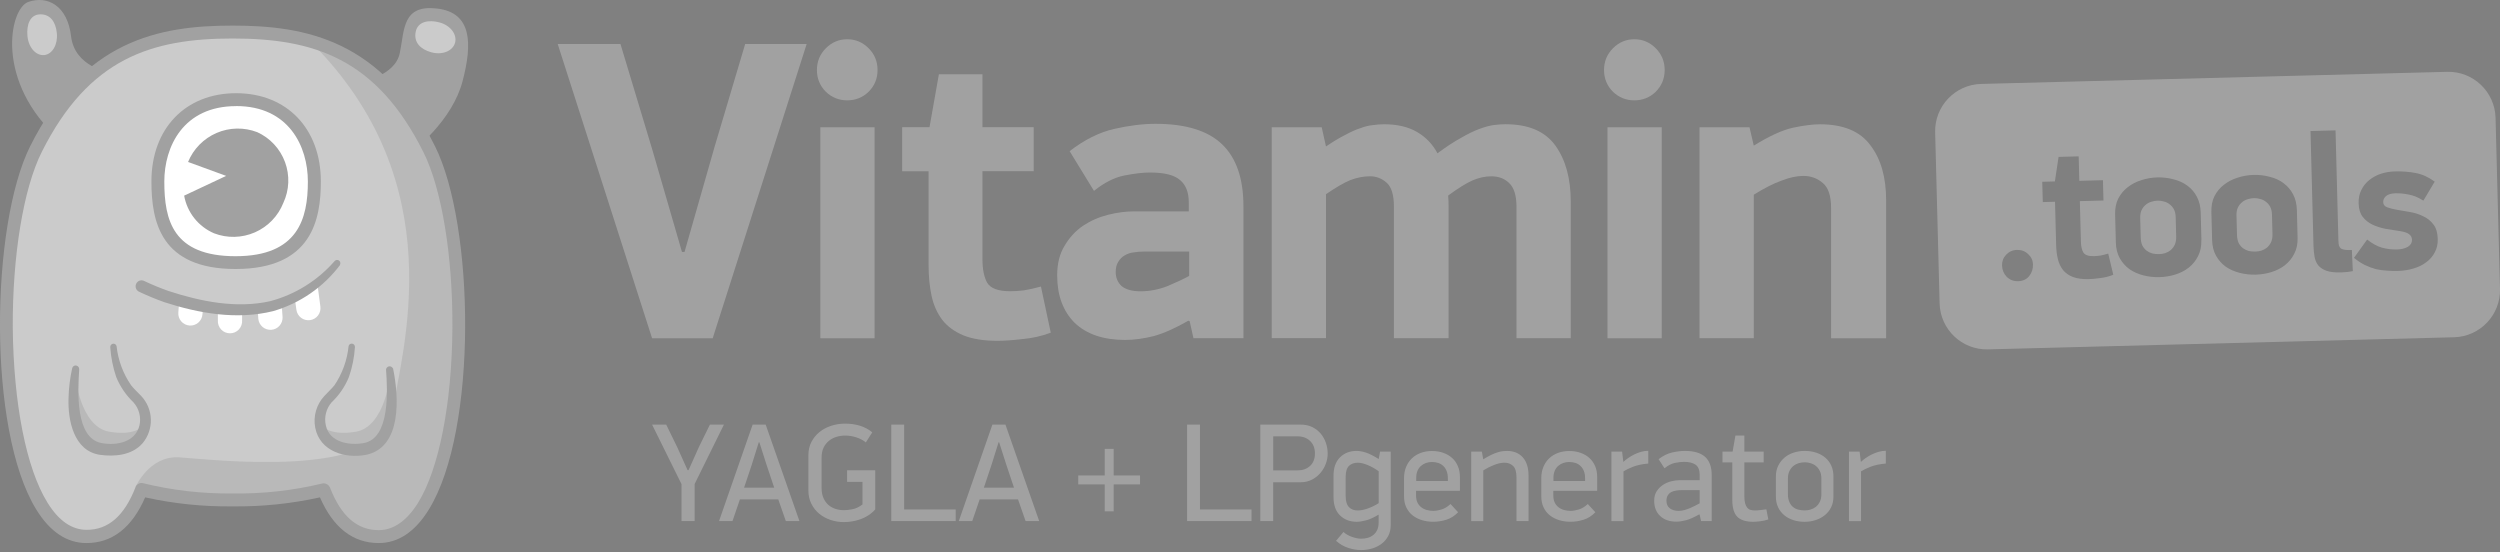 <?xml version="1.0" encoding="UTF-8"?> <svg xmlns="http://www.w3.org/2000/svg" width="842" height="186" viewBox="0 0 842 186" fill="none"><rect x="0" y="0" width="842" height="186" fill="#808080" stroke="none"/><g clip-path="url(#clip0_1658_3609)"><path d="M230.55 84.86L240.62 49.62L250.98 14.81H271.69L240.04 113.92H219.62L187.83 14.81H208.97L219.76 50.62L229.69 84.86H230.55Z" fill="#A1A1A1"></path><path d="M275.14 23.58C275.14 20.7 276.15 18.26 278.16 16.24C280.17 14.23 282.57 13.22 285.35 13.22C288.13 13.22 290.53 14.23 292.54 16.24C294.55 18.25 295.56 20.7 295.56 23.58C295.56 26.46 294.55 28.9 292.54 30.92C290.53 32.84 288.13 33.8 285.35 33.8C282.57 33.8 280.17 32.84 278.16 30.92C276.15 28.91 275.14 26.46 275.14 23.58ZM276.29 113.92V42.86H294.56V113.92H276.29Z" fill="#A1A1A1"></path><path d="M303.85 57.67V42.85H313.06L316.22 25.01H330.89V42.85H348.15V57.67H330.89V87.3C330.89 90.66 331.42 93.29 332.47 95.21C333.62 97.13 336.21 98.09 340.24 98.09C341.58 98.09 343.12 97.99 344.84 97.8C346.57 97.51 348.48 97.08 350.59 96.51L353.9 112.05C350.83 113.2 347.62 113.92 344.26 114.21C341 114.59 338.22 114.79 335.92 114.79C331.32 114.79 327.48 114.17 324.41 112.92C321.44 111.67 319.09 109.95 317.36 107.74C315.63 105.44 314.43 102.75 313.76 99.68C313.09 96.52 312.75 93.11 312.75 89.47V57.68H303.83L303.85 57.67Z" fill="#A1A1A1"></path><path d="M400.51 84.72H385.26C384.11 84.72 382.96 84.82 381.81 85.01C380.76 85.11 379.75 85.44 378.79 86.02C377.93 86.5 377.21 87.22 376.63 88.18C376.05 89.04 375.77 90.19 375.77 91.63C375.77 93.55 376.44 95.13 377.78 96.38C379.22 97.53 381.33 98.11 384.11 98.11C387.18 98.11 390.2 97.53 393.17 96.38C396.14 95.13 398.59 93.98 400.51 92.93V84.73V84.72ZM400.22 108.02C395.9 110.51 392.02 112.24 388.57 113.2C385.12 114.06 381.9 114.49 378.93 114.49C371.64 114.49 365.98 112.57 361.96 108.74C358.03 104.81 356.06 99.49 356.06 92.77C356.06 88.84 356.87 85.53 358.51 82.84C360.14 80.06 362.2 77.8 364.7 76.08C367.29 74.35 370.12 73.11 373.19 72.34C376.26 71.57 379.18 71.19 381.97 71.19H400.38V68.17C400.38 64.81 399.42 62.32 397.5 60.69C395.58 58.96 392.18 58.1 387.29 58.1C384.99 58.1 382.11 58.44 378.66 59.11C375.3 59.78 371.9 61.51 368.45 64.29L360.25 50.91C365.24 47.07 370.22 44.58 375.21 43.43C380.29 42.28 384.94 41.7 389.16 41.7C399.33 41.7 406.81 44 411.6 48.6C416.4 53.2 418.79 60.16 418.79 69.46V113.91H401.96L400.67 108.16L400.24 108.02H400.22Z" fill="#A1A1A1"></path><path d="M466.16 41.85C470.57 41.85 474.26 42.71 477.24 44.44C480.21 46.17 482.51 48.56 484.14 51.63C487.11 49.42 489.75 47.7 492.05 46.45C494.35 45.11 496.41 44.1 498.24 43.43C500.06 42.76 501.64 42.33 502.99 42.13C504.43 41.94 505.77 41.84 507.02 41.84C514.79 41.84 520.4 44.24 523.85 49.03C527.3 53.83 529.03 60.11 529.03 67.87V113.9H510.76V69.74C510.76 65.9 509.94 63.22 508.31 61.68C506.77 60.15 504.76 59.38 502.27 59.38C500.16 59.38 498 59.86 495.8 60.82C493.69 61.78 491 63.46 487.74 65.86C487.84 67.01 487.88 68.16 487.88 69.31V113.9H469.47V69.59C469.47 65.66 468.65 62.97 467.02 61.53C465.39 60.09 463.52 59.37 461.41 59.37C459.3 59.37 457 59.8 454.79 60.66C452.68 61.52 449.95 63.11 446.59 65.41V113.89H428.32V42.86H445.15L446.59 49.33C448.99 47.7 451.14 46.41 453.06 45.45C454.98 44.4 456.7 43.63 458.24 43.15C459.77 42.57 461.16 42.24 462.41 42.14C463.66 41.95 464.9 41.85 466.15 41.85" fill="#A1A1A1"></path><path d="M540.24 23.58C540.24 20.7 541.25 18.26 543.26 16.24C545.27 14.23 547.67 13.22 550.45 13.22C553.23 13.22 555.63 14.23 557.64 16.24C559.65 18.25 560.66 20.7 560.66 23.58C560.66 26.46 559.65 28.9 557.64 30.92C555.63 32.84 553.23 33.8 550.45 33.8C547.67 33.8 545.27 32.84 543.26 30.92C541.25 28.91 540.24 26.46 540.24 23.58ZM541.4 113.92V42.86H559.67V113.92H541.4Z" fill="#A1A1A1"></path><path d="M616.71 113.92V70.04C616.71 66.01 615.8 63.23 613.98 61.7C612.16 60.07 609.95 59.25 607.36 59.25C605.15 59.25 602.71 59.78 600.02 60.83C597.33 61.79 594.22 63.37 590.67 65.58V113.91H572.4V42.86H589.23L590.67 49.05C595.94 45.79 600.36 43.78 603.9 43.01C607.54 42.24 610.57 41.86 612.96 41.86C620.82 41.86 626.48 44.21 629.93 48.91C633.48 53.51 635.25 59.7 635.25 67.47V113.93H616.69L616.71 113.92Z" fill="#A1A1A1"></path><path fill-rule="evenodd" clip-rule="evenodd" d="M684.7 89.13C684.74 90.59 684.31 91.88 683.41 93.02C682.51 94.11 681.26 94.67 679.67 94.71C678.17 94.75 676.89 94.25 675.85 93.22C674.85 92.18 674.33 90.91 674.29 89.41C674.25 87.99 674.71 86.79 675.66 85.79C676.65 84.75 677.88 84.2 679.34 84.17C680.84 84.13 682.1 84.61 683.1 85.6C684.14 86.55 684.68 87.73 684.72 89.14M700.1 52.67L700.31 60.9L708.27 60.69L708.45 67.53L700.49 67.74L700.85 81.41C700.89 82.96 701.16 84.17 701.67 85.04C702.22 85.91 703.43 86.32 705.29 86.27C705.91 86.25 706.62 86.19 707.41 86.08C708.2 85.93 709.08 85.7 710.05 85.41L711.76 92.54C710.36 93.11 708.89 93.48 707.34 93.65C705.84 93.86 704.56 93.99 703.5 94.01C701.38 94.07 699.6 93.82 698.17 93.29C696.78 92.75 695.68 91.98 694.86 90.99C694.04 89.95 693.45 88.72 693.1 87.32C692.75 85.87 692.56 84.3 692.51 82.62L692.13 67.95L688.01 68.06L687.83 61.22L692.08 61.11L693.33 52.84L700.1 52.66V52.67ZM741.41 80.95C741.46 82.99 741.09 84.77 740.29 86.29C739.53 87.82 738.48 89.1 737.14 90.16C735.84 91.17 734.33 91.94 732.62 92.47C730.91 93 729.14 93.29 727.33 93.34C725.47 93.39 723.67 93.19 721.93 92.75C720.19 92.31 718.62 91.62 717.23 90.68C715.88 89.7 714.78 88.46 713.95 86.98C713.11 85.5 712.67 83.74 712.62 81.7L712.37 72.21C712.32 70.17 712.67 68.39 713.43 66.87C714.23 65.34 715.28 64.08 716.59 63.07C717.94 62.02 719.46 61.22 721.18 60.69C722.94 60.11 724.72 59.8 726.54 59.75C728.49 59.7 730.33 59.92 732.07 60.4C733.85 60.84 735.4 61.55 736.71 62.54C738.06 63.52 739.14 64.78 739.93 66.31C740.72 67.8 741.14 69.56 741.2 71.59L741.44 80.95H741.41ZM769.1 61.7C770.45 62.68 771.53 63.94 772.32 65.47C773.11 66.96 773.53 68.72 773.59 70.75L773.83 80.11C773.88 82.15 773.51 83.93 772.71 85.45C771.95 86.98 770.9 88.26 769.56 89.32C768.26 90.33 766.75 91.1 765.04 91.63C763.33 92.16 761.56 92.45 759.75 92.5C757.89 92.55 756.09 92.35 754.35 91.91C752.61 91.47 751.04 90.78 749.65 89.84C748.3 88.86 747.2 87.62 746.37 86.14C745.53 84.66 745.09 82.9 745.04 80.86L744.79 71.37C744.74 69.33 745.09 67.55 745.85 66.03C746.65 64.5 747.7 63.24 749.01 62.23C750.36 61.18 751.88 60.38 753.6 59.85C755.36 59.27 757.14 58.96 758.96 58.91C760.91 58.86 762.75 59.08 764.49 59.56C766.27 60 767.82 60.71 769.13 61.7H769.1ZM797.27 80.69C798.94 82.02 800.6 82.93 802.26 83.42C803.91 83.86 805.58 84.06 807.26 84.02C808.76 83.98 810 83.68 810.96 83.13C811.92 82.53 812.39 81.74 812.36 80.77C812.34 79.97 812.01 79.34 811.38 78.87C810.79 78.4 809.74 78.05 808.23 77.82C806.72 77.59 805.14 77.35 803.5 77.08C801.9 76.77 800.42 76.3 799.08 75.67C797.74 75.04 796.63 74.16 795.76 73.03C794.89 71.9 794.43 70.39 794.38 68.48C794.34 66.75 794.65 65.24 795.32 63.94C795.99 62.59 796.89 61.49 798.02 60.61C799.15 59.7 800.44 59 801.88 58.52C803.37 58.04 804.92 57.78 806.51 57.74C809.12 57.67 811.49 57.85 813.63 58.28C815.77 58.67 817.89 59.63 820.01 61.17L816.19 67.58C814.48 66.47 812.82 65.79 811.22 65.52C809.66 65.21 808.2 65.07 806.83 65.1C805.37 65.14 804.29 65.45 803.6 66.05C802.95 66.64 802.64 67.31 802.66 68.07C802.68 68.91 803.14 69.5 804.03 69.83C804.92 70.16 806.04 70.44 807.37 70.67C808.75 70.9 810.22 71.15 811.77 71.42C813.33 71.69 814.78 72.16 816.12 72.83C817.51 73.46 818.66 74.38 819.58 75.6C820.5 76.77 820.98 78.4 821.03 80.48C821.08 82.21 820.74 83.72 820.02 85.02C819.35 86.32 818.38 87.43 817.12 88.35C815.91 89.27 814.46 89.97 812.79 90.45C811.16 90.94 809.42 91.2 807.56 91.25C806.37 91.28 805.15 91.25 803.9 91.15C802.7 91.09 801.48 90.93 800.23 90.65C799.03 90.33 797.8 89.87 796.54 89.28C795.33 88.69 794.09 87.88 792.82 86.85L797.24 80.69H797.27ZM779.18 82.69L778.18 44.13L786.61 43.91L787.57 80.88C787.59 81.63 787.65 82.23 787.75 82.67C787.89 83.11 788.13 83.46 788.44 83.71C788.8 83.92 789.27 84.06 789.85 84.14C790.43 84.21 791.18 84.24 792.11 84.21L792.43 91.31C791.68 91.46 790.98 91.57 790.31 91.63C789.65 91.69 789.01 91.73 788.39 91.75C786.4 91.8 784.8 91.62 783.59 91.21C782.43 90.8 781.5 90.2 780.82 89.42C780.18 88.6 779.75 87.63 779.55 86.53C779.34 85.38 779.22 84.1 779.18 82.69ZM753.25 72.6L753.42 79.1C753.45 80.16 753.63 81.06 753.96 81.81C754.33 82.51 754.81 83.09 755.4 83.57C755.99 84 756.64 84.31 757.35 84.52C758.06 84.68 758.82 84.75 759.61 84.73C760.32 84.71 761 84.61 761.66 84.41C762.36 84.17 763 83.82 763.56 83.36C764.12 82.86 764.57 82.25 764.91 81.53C765.24 80.77 765.4 79.86 765.37 78.79L765.2 72.29C765.17 71.23 764.97 70.35 764.6 69.65C764.23 68.95 763.75 68.39 763.16 67.96C762.57 67.49 761.92 67.17 761.21 67.01C760.54 66.81 759.85 66.71 759.14 66.73C758.43 66.75 757.71 66.88 756.96 67.12C756.26 67.32 755.62 67.66 755.06 68.17C754.5 68.63 754.05 69.21 753.71 69.93C753.37 70.65 753.22 71.54 753.25 72.6ZM732.77 73.14C732.74 72.08 732.54 71.2 732.17 70.5C731.8 69.8 731.32 69.24 730.73 68.81C730.14 68.34 729.49 68.02 728.78 67.86C728.11 67.66 727.42 67.56 726.71 67.58C726 67.6 725.27 67.73 724.53 67.97C723.83 68.17 723.19 68.51 722.63 69.02C722.07 69.48 721.62 70.06 721.28 70.78C720.94 71.5 720.79 72.39 720.82 73.45L720.99 79.95C721.02 81.01 721.2 81.91 721.53 82.66C721.9 83.36 722.38 83.94 722.97 84.42C723.56 84.85 724.21 85.16 724.92 85.37C725.63 85.53 726.39 85.6 727.18 85.58C727.89 85.56 728.57 85.46 729.23 85.26C729.93 85.02 730.57 84.67 731.13 84.21C731.69 83.71 732.14 83.1 732.48 82.38C732.82 81.62 732.97 80.71 732.94 79.65L732.77 73.15V73.14ZM840.5 39.67C840.27 30.89 832.97 23.96 824.19 24.19L667.24 28.27C658.46 28.5 651.53 35.8 651.76 44.58L653.26 102.19C653.49 110.97 660.79 117.9 669.57 117.67L826.52 113.59C835.3 113.36 842.23 106.06 842 97.28L840.5 39.67Z" fill="#A1A1A1"></path><path d="M635.14 156.12C633.03 156.31 631.3 156.68 629.93 157.23C628.56 157.78 627.52 158.29 626.79 158.76V175.51H622.73V152.11H626.32L626.74 155.55H626.79C627.2 155.14 627.72 154.72 628.35 154.28C628.98 153.84 629.65 153.44 630.38 153.08C631.1 152.72 631.87 152.42 632.69 152.18C633.51 151.94 634.33 151.83 635.14 151.83V156.12ZM613.44 161.18C613.44 160.18 613.27 159.32 612.92 158.63C612.57 157.92 612.13 157.36 611.58 156.92C611.03 156.48 610.42 156.17 609.76 155.98C609.1 155.79 608.46 155.7 607.83 155.7C607.17 155.7 606.51 155.79 605.85 155.98C605.19 156.17 604.58 156.48 604.03 156.92C603.48 157.36 603.03 157.93 602.69 158.63C602.34 159.33 602.17 160.19 602.17 161.18V166.43C602.17 167.43 602.32 168.29 602.62 168.99C602.92 169.7 603.32 170.26 603.82 170.7C604.32 171.14 604.92 171.45 605.61 171.63C606.3 171.82 607.04 171.91 607.83 171.91C608.46 171.91 609.1 171.82 609.76 171.63C610.42 171.44 611.03 171.13 611.58 170.7C612.13 170.26 612.58 169.69 612.92 168.99C613.27 168.29 613.44 167.43 613.44 166.43V161.18ZM617.5 167.25C617.5 168.6 617.24 169.81 616.72 170.86C616.2 171.91 615.49 172.8 614.59 173.52C613.69 174.24 612.66 174.79 611.49 175.17C610.33 175.55 609.08 175.74 607.76 175.74C606.44 175.74 605.14 175.55 603.98 175.17C602.81 174.79 601.79 174.24 600.93 173.52C600.07 172.8 599.37 171.91 598.87 170.86C598.37 169.81 598.12 168.6 598.12 167.25V160.46C598.12 159.11 598.38 157.91 598.9 156.85C599.42 155.8 600.12 154.9 600.98 154.16C601.84 153.42 602.87 152.85 604.05 152.46C605.23 152.07 606.49 151.87 607.81 151.87C609.22 151.87 610.53 152.07 611.71 152.46C612.9 152.85 613.92 153.42 614.78 154.16C615.64 154.9 616.32 155.8 616.79 156.85C617.26 157.9 617.5 159.11 617.5 160.46V167.25ZM595.56 174.95C594.65 175.26 593.7 175.47 592.71 175.58C591.72 175.69 590.99 175.74 590.52 175.74C588.03 175.74 586.23 175.17 585.11 174.04C584 172.91 583.44 171.02 583.44 168.38V155.74H580.14V152.11H583.54L584.49 146.69H587.5V152.11H594.01V155.74H587.5V167.19C587.5 168.14 587.59 168.92 587.76 169.53C587.93 170.14 588.17 170.64 588.47 171C588.77 171.36 589.14 171.61 589.58 171.73C590.02 171.86 590.52 171.92 591.09 171.92C591.62 171.92 592.21 171.88 592.86 171.8C593.5 171.72 594.19 171.63 594.91 171.54L595.57 174.94L595.56 174.95ZM572.45 165.08H566.27C565.77 165.08 565.22 165.12 564.64 165.2C564.06 165.28 563.52 165.44 563.01 165.67C562.51 165.91 562.09 166.27 561.76 166.76C561.43 167.25 561.26 167.88 561.26 168.67C561.26 169.8 561.65 170.65 562.42 171.22C563.19 171.79 564.17 172.07 565.37 172.07C565.97 172.07 566.59 171.98 567.23 171.81C567.87 171.64 568.5 171.42 569.12 171.17C569.73 170.92 570.32 170.64 570.89 170.34C571.46 170.04 571.98 169.77 572.45 169.51V165.08ZM572.31 173.24C570.45 174.28 568.94 174.95 567.76 175.24C566.58 175.54 565.52 175.69 564.58 175.69C562.32 175.69 560.51 175.06 559.16 173.8C557.81 172.54 557.13 170.83 557.13 168.66C557.13 167.37 557.42 166.29 558 165.41C558.58 164.53 559.31 163.81 560.17 163.26C561.03 162.71 561.96 162.32 562.95 162.08C563.94 161.84 564.83 161.73 565.61 161.73H572.45V159.94C572.45 158.31 571.99 157.17 571.08 156.52C570.17 155.88 568.86 155.55 567.16 155.55C566.34 155.55 565.34 155.67 564.16 155.9C562.98 156.14 561.79 156.74 560.6 157.72L558.62 154.65C560.13 153.49 561.65 152.73 563.2 152.39C564.74 152.04 566.17 151.87 567.49 151.87C570.54 151.87 572.8 152.54 574.28 153.87C575.76 155.21 576.5 157.26 576.5 160.03V175.5H572.92L572.44 173.33L572.3 173.24H572.31ZM555.14 156.12C553.03 156.31 551.3 156.68 549.93 157.23C548.56 157.78 547.52 158.29 546.79 158.76V175.51H542.73V152.11H546.32L546.74 155.55H546.79C547.2 155.14 547.72 154.72 548.35 154.28C548.98 153.84 549.65 153.44 550.38 153.08C551.1 152.72 551.87 152.42 552.69 152.18C553.51 151.94 554.33 151.83 555.14 151.83V156.12ZM533.86 161.12C533.86 160.15 533.72 159.31 533.44 158.62C533.16 157.93 532.77 157.35 532.28 156.9C531.79 156.44 531.23 156.11 530.58 155.91C529.94 155.71 529.25 155.6 528.53 155.6C527.81 155.6 527.13 155.71 526.5 155.93C525.87 156.15 525.3 156.48 524.8 156.92C524.3 157.36 523.9 157.92 523.62 158.59C523.34 159.27 523.2 160.06 523.2 160.97V162.01H533.86V161.11V161.12ZM523.16 165.32V166.88C523.16 167.82 523.32 168.62 523.63 169.26C523.94 169.9 524.38 170.44 524.93 170.86C525.48 171.28 526.11 171.59 526.82 171.78C527.53 171.97 528.26 172.06 529.01 172.06C529.76 172.06 530.71 171.9 531.75 171.59C532.79 171.27 533.79 170.66 534.77 169.75L537.32 172.53C536.12 173.76 534.8 174.6 533.33 175.05C531.87 175.51 530.4 175.73 528.92 175.73C527.6 175.73 526.34 175.55 525.15 175.19C523.95 174.83 522.91 174.29 522.01 173.59C521.11 172.88 520.41 171.99 519.89 170.92C519.37 169.85 519.11 168.61 519.11 167.19V161.01C519.11 159.63 519.35 158.37 519.82 157.24C520.29 156.11 520.94 155.15 521.77 154.36C522.6 153.57 523.59 152.97 524.73 152.54C525.88 152.12 527.14 151.9 528.52 151.9C529.9 151.9 531.17 152.1 532.33 152.51C533.49 152.92 534.48 153.5 535.32 154.26C536.15 155.01 536.79 155.94 537.25 157.02C537.71 158.11 537.93 159.32 537.93 160.68V165.3H523.17L523.16 165.32ZM507.5 151.87C509.8 151.87 511.59 152.59 512.88 154.04C514.17 155.49 514.81 157.55 514.81 160.22V175.5H510.75V160.74C510.75 158.92 510.36 157.63 509.57 156.9C508.78 156.16 507.79 155.81 506.6 155.84C505.66 155.84 504.55 156.08 503.27 156.57C502 157.06 500.76 157.68 499.57 158.43V175.51H495.51V152.11H499.09L499.56 154.7C500.57 154.07 501.47 153.57 502.27 153.19C503.07 152.81 503.79 152.53 504.42 152.34C505.05 152.15 505.62 152.03 506.12 151.96C506.62 151.9 507.08 151.87 507.49 151.87H507.5ZM487.64 161.12C487.64 160.15 487.5 159.31 487.22 158.62C486.94 157.93 486.55 157.35 486.06 156.9C485.57 156.44 485.01 156.11 484.36 155.91C483.72 155.71 483.03 155.6 482.31 155.6C481.59 155.6 480.91 155.71 480.28 155.93C479.65 156.15 479.08 156.48 478.58 156.92C478.08 157.36 477.68 157.92 477.4 158.59C477.12 159.27 476.98 160.06 476.98 160.97V162.01H487.64V161.11V161.12ZM476.93 165.32V166.88C476.93 167.82 477.09 168.62 477.4 169.26C477.71 169.9 478.15 170.44 478.7 170.86C479.25 171.28 479.88 171.59 480.59 171.78C481.3 171.97 482.03 172.06 482.78 172.06C483.53 172.06 484.48 171.9 485.52 171.59C486.56 171.27 487.56 170.66 488.54 169.75L491.09 172.53C489.89 173.76 488.57 174.6 487.1 175.05C485.64 175.51 484.17 175.73 482.69 175.73C481.37 175.73 480.11 175.55 478.92 175.19C477.72 174.83 476.68 174.29 475.78 173.59C474.88 172.88 474.18 171.99 473.66 170.92C473.14 169.85 472.88 168.61 472.88 167.19V161.01C472.88 159.63 473.12 158.37 473.59 157.24C474.06 156.11 474.71 155.15 475.54 154.36C476.37 153.57 477.36 152.97 478.5 152.54C479.65 152.12 480.91 151.9 482.29 151.9C483.67 151.9 484.94 152.1 486.1 152.51C487.25 152.92 488.25 153.5 489.09 154.26C489.92 155.01 490.56 155.94 491.02 157.02C491.48 158.11 491.7 159.32 491.7 160.68V165.3H476.94L476.93 165.32ZM464.34 158.72C463.18 157.87 461.95 157.17 460.66 156.64C459.37 156.11 458.27 155.84 457.36 155.84C456.07 155.84 455.06 156.2 454.32 156.92C453.58 157.65 453.21 158.94 453.21 160.8V166.95C453.21 168.75 453.59 170.03 454.34 170.81C455.09 171.58 456.1 171.95 457.36 171.92C458.34 171.92 459.46 171.69 460.73 171.24C462 170.78 463.21 170.19 464.34 169.46V158.72ZM456.98 151.87C457.83 151.87 458.83 152.05 459.98 152.41C461.13 152.77 462.58 153.5 464.34 154.6L464.81 152.1H468.39V176.91C468.39 178.26 468.11 179.46 467.56 180.5C467.01 181.54 466.27 182.41 465.34 183.12C464.41 183.83 463.35 184.36 462.16 184.72C460.96 185.08 459.72 185.26 458.43 185.26C457.05 185.26 455.61 185.02 454.11 184.54C452.62 184.06 451.24 183.27 449.98 182.15L452.48 179.17C452.86 179.52 453.29 179.83 453.78 180.11C454.27 180.39 454.79 180.63 455.34 180.82C455.89 181.01 456.42 181.16 456.94 181.27C457.46 181.38 457.94 181.44 458.38 181.44C459.13 181.44 459.87 181.35 460.57 181.16C461.28 180.98 461.91 180.66 462.48 180.22C463.05 179.79 463.49 179.22 463.82 178.54C464.15 177.86 464.32 177.01 464.32 176.02V173.32C462.75 174.28 461.34 174.92 460.1 175.25C458.86 175.57 457.81 175.74 456.96 175.74C454.66 175.74 452.79 175.02 451.32 173.59C449.86 172.16 449.13 170.11 449.13 167.43V160.21C449.13 157.54 449.86 155.48 451.32 154.03C452.78 152.58 454.66 151.86 456.96 151.86L456.98 151.87ZM442.87 152.72C442.87 150.96 442.33 149.56 441.24 148.52C440.15 147.48 438.76 146.96 437.07 146.96H428.82V158.42H437.07C438.77 158.42 440.16 157.92 441.24 156.91C442.33 155.9 442.87 154.5 442.87 152.71V152.72ZM447.17 152.72C447.17 153.88 446.96 155.04 446.53 156.19C446.11 157.34 445.5 158.38 444.71 159.3C443.92 160.23 442.96 160.98 441.83 161.56C440.7 162.14 439.41 162.43 437.96 162.43H428.81V175.5H424.47V143H437.96C439.53 143 440.89 143.29 442.04 143.87C443.19 144.45 444.14 145.21 444.89 146.13C445.64 147.06 446.21 148.1 446.59 149.24C446.97 150.39 447.16 151.54 447.16 152.71L447.17 152.72ZM399.81 175.5V143H404.15V171.59H421.51V175.5H399.81ZM375.09 163.15V172.21H372.07V163.15H363.15V160.13H372.07V151.17H375.09V160.13H383.96V163.15H375.09ZM336.32 148.95L333.96 156.5L331.37 164.24H341.51L338.92 156.5L336.51 148.95H336.32ZM345.42 175.5L342.87 168.19H329.95L327.45 175.5H322.92L334.24 143H338.63L350 175.5H345.42ZM300.18 175.5V143H304.52V171.59H321.88V175.5H300.18ZM294.76 171.59C294.1 172.34 293.34 173 292.5 173.55C291.65 174.1 290.76 174.54 289.84 174.87C288.91 175.2 287.97 175.44 287.01 175.6C286.05 175.76 285.13 175.84 284.25 175.84C282.68 175.84 281.17 175.6 279.72 175.11C278.27 174.62 277 173.92 275.9 173.01C274.8 172.1 273.92 170.98 273.26 169.66C272.6 168.34 272.27 166.85 272.27 165.18V153.29C272.27 151.65 272.6 150.18 273.27 148.88C273.94 147.57 274.84 146.46 275.98 145.53C277.12 144.6 278.44 143.9 279.93 143.41C281.42 142.92 283 142.68 284.67 142.68C286.46 142.68 288.12 142.92 289.65 143.39C291.18 143.86 292.55 144.6 293.78 145.61L291.61 149.01C290.76 148.29 289.7 147.72 288.43 147.31C287.16 146.9 285.91 146.7 284.68 146.7C283.67 146.7 282.7 146.84 281.76 147.12C280.82 147.4 279.97 147.84 279.21 148.44C278.46 149.04 277.85 149.81 277.39 150.75C276.93 151.69 276.71 152.84 276.71 154.19V164.33C276.71 165.65 276.92 166.79 277.35 167.75C277.77 168.71 278.33 169.49 279.04 170.09C279.75 170.69 280.55 171.13 281.46 171.41C282.37 171.69 283.31 171.83 284.28 171.83C285 171.83 285.92 171.73 287.06 171.52C288.18 171.32 289.33 170.77 290.49 169.89V162.3H285.3V158.39H294.78V171.6L294.76 171.59ZM255.56 148.95L253.2 156.5L250.61 164.24H260.75L258.16 156.5L255.75 148.95H255.56ZM264.67 175.5L262.12 168.19H249.2L246.7 175.5H242.17L253.49 143H257.88L269.25 175.5H264.67ZM231.91 158.33L235.42 150.5L239.1 143H243.82L233.96 163V175.5H229.53V163.05L219.62 143H224.38L228.15 150.74L231.57 158.33H231.9H231.91Z" fill="#A1A1A1"></path><path d="M121.64 27.44C121.64 27.44 133.07 25.73 134.67 17.79C136.27 9.86 135.52 1.49 147.24 2.88C158.97 4.27 159.15 14.65 155.77 27.43C152.39 40.21 140.16 50.77 133.66 54.66" fill="#A1A1A1"></path><path d="M145.26 17.61C148.92 18.62 152.48 17.22 153.26 14.41C154.04 11.6 151.68 8.53 148.02 7.55C144.36 6.57 140.68 7.23 140 10.75C139.31 14.27 141.6 16.6 145.26 17.61Z" fill="#CBCBCB"></path><path d="M36.9 24.4C36.9 24.4 25.15 22.62 23.94 12.24C22.72 1.86 16 -1.57 9.55 0.64C3.11 2.86 -1.88 27.73 20.3 47.24L36.9 24.4Z" fill="#A1A1A1"></path><path fill-rule="evenodd" clip-rule="evenodd" d="M127.54 180.73C118.58 180.73 112.75 174.42 109.07 164.96C99.01 167.4 88.69 168.55 78.34 168.39C67.99 168.55 57.65 167.4 47.59 164.96C43.91 174.43 38.1 180.73 29.12 180.73C10.56 180.73 2.28 145.02 2.12 109.52C2.12 88.74 4.89 68.03 10.17 54.65C10.79 53.1 11.43 51.63 12.11 50.28C28.6 17.33 51.09 10.86 78.41 10.86C105.73 10.86 128.02 17.26 144.57 50.3C161.12 83.34 158.24 180.73 127.54 180.73Z" fill="#CBCBCB"></path><path opacity="0.1" fill-rule="evenodd" clip-rule="evenodd" d="M127.54 180.73C118.58 180.73 112.75 174.42 109.07 164.96C99.01 167.4 88.69 168.55 78.34 168.39C67.29 168.32 56.29 166.9 45.58 164.16C45.58 164.16 50.15 153.44 60.28 154.03C70.41 154.62 128.29 161.8 131.91 139.79C135.52 117.77 152.71 61.56 104.29 13.73C120.11 18.3 133.64 28.43 144.57 50.31C161.05 83.16 158.24 180.74 127.54 180.74" fill="#1C1C1C"></path><path opacity="0.1" fill-rule="evenodd" clip-rule="evenodd" d="M48.99 142.48C48.49 147.83 43.76 152.81 33.9 151.21C23.29 149.5 24.5 132.08 25.24 126.06C25.24 126.06 26.82 143.76 36.88 145.42C46.94 147.09 49 142.47 49 142.47" fill="#1C1C1C"></path><path opacity="0.1" fill-rule="evenodd" clip-rule="evenodd" d="M107.7 142.48C108.18 147.83 112.91 152.81 122.79 151.21C133.4 149.5 132.19 132.08 131.45 126.06C131.45 126.06 129.85 143.76 119.79 145.42C109.73 147.09 107.7 142.47 107.7 142.47" fill="#1C1C1C"></path><path d="M109.07 162.78C109.5 162.79 109.93 162.93 110.29 163.17C110.65 163.41 110.93 163.75 111.11 164.15C114.88 173.84 120.26 178.55 127.55 178.55C132.53 178.55 136.97 175.44 140.76 169.41C147.87 157.98 152.19 135.89 152.37 110.59C152.53 86.31 148.78 63.59 142.63 51.29C126.74 19.47 105.43 12.97 78.34 12.97C51.25 12.97 29.95 19.46 14.06 51.19C7.89 63.49 4.16 86.21 4.3 110.49C4.57 135.8 8.8 157.74 16.01 169.31C19.78 175.44 24.24 178.45 29.2 178.45C36.49 178.45 41.89 173.74 45.66 164.05C45.85 163.55 46.21 163.14 46.69 162.9C47.16 162.66 47.71 162.6 48.22 162.75C58.08 165.16 68.2 166.32 78.35 166.2C88.51 166.35 98.65 165.22 108.53 162.84C108.71 162.79 108.89 162.77 109.08 162.77M127.54 182.9C118.88 182.9 112.22 177.73 107.76 167.51C98.1 169.65 88.23 170.67 78.34 170.55C68.44 170.67 58.56 169.65 48.89 167.51C44.43 177.73 37.8 182.9 29.11 182.9C22.53 182.9 16.83 179.11 12.22 171.61C-4.33 144.79 -3.14 75.8 10.16 49.25C28.05 13.54 53.49 8.62 78.34 8.62C103.19 8.62 128.64 13.54 146.51 49.25C159.79 75.79 161 144.79 144.43 171.61C139.81 179.11 134.12 182.9 127.54 182.9Z" fill="#A1A1A1"></path><path d="M26.68 124.44C26.22 131.53 25.24 147.58 34.22 149.22C39.2 150.2 45.65 148.92 46.98 143.25C47.28 141.9 47.25 140.49 46.9 139.15C46.55 137.81 45.89 136.57 44.97 135.53C42.45 133.12 40.46 130.21 39.14 126.98C38.04 123.74 37.37 120.36 37.13 116.94C37.11 116.65 37.21 116.36 37.39 116.14C37.58 115.92 37.84 115.78 38.13 115.75C38.4 115.73 38.66 115.81 38.87 115.97C39.08 116.14 39.22 116.37 39.27 116.64C39.79 121.35 41.47 125.86 44.16 129.76C45.1 130.95 46.29 132.05 47.5 133.3C49.54 135.44 50.72 138.25 50.81 141.21C50.9 144.16 49.9 147.05 48 149.31C44.41 153.38 38.58 153.88 33.55 153.17C24.82 151.78 22.83 141.53 23.08 134.13C23.16 130.73 23.57 127.34 24.31 124.02C24.34 123.87 24.41 123.72 24.5 123.59C24.59 123.46 24.71 123.35 24.84 123.27C24.97 123.19 25.12 123.13 25.28 123.11C25.44 123.08 25.59 123.09 25.75 123.13C26.04 123.2 26.29 123.37 26.46 123.61C26.63 123.85 26.7 124.14 26.67 124.44" fill="#A1A1A1"></path><path d="M132.37 124.03C134.34 133.52 135.5 150.69 123.23 153.2C116.14 154.53 107.71 151.97 106.17 144.06C105.8 142.15 105.89 140.19 106.43 138.32C106.97 136.46 107.95 134.75 109.28 133.33C110.52 132 111.57 131.04 112.62 129.79C115.28 125.86 116.93 121.32 117.4 116.6C117.42 116.46 117.48 116.33 117.55 116.21C117.63 116.09 117.73 115.99 117.84 115.91C117.96 115.83 118.09 115.77 118.23 115.74C118.37 115.71 118.51 115.71 118.65 115.74C118.92 115.79 119.15 115.94 119.32 116.15C119.48 116.37 119.56 116.63 119.54 116.9C119.33 120.32 118.65 123.7 117.53 126.94C116.22 130.17 114.23 133.09 111.7 135.49C110.78 136.54 110.13 137.79 109.79 139.14C109.45 140.49 109.43 141.9 109.74 143.26C110.93 148.93 117.51 150.12 122.5 149.23C131.46 147.58 130.5 131.53 130.02 124.45C130.05 124.19 130.16 123.95 130.34 123.76C130.52 123.57 130.75 123.44 131.01 123.39C131.27 123.34 131.53 123.39 131.77 123.5C132 123.62 132.19 123.81 132.31 124.04H132.38L132.37 124.03Z" fill="#A1A1A1"></path><path fill-rule="evenodd" clip-rule="evenodd" d="M105.87 61.11C105.87 76.2 101.14 88.54 79.35 88.54C57.56 88.54 53.17 76.19 53.17 61.11C53.17 46.03 62.2 33.54 79.53 33.54C96.86 33.54 105.87 46.02 105.87 61.11Z" fill="white"></path><path d="M79.53 35.74C61.67 35.74 55.34 49.46 55.34 61.14C55.34 74.19 58.24 86.29 79.34 86.29C100.44 86.29 103.69 73.58 103.69 61.14C103.69 49.41 97.36 35.72 79.53 35.72V35.74ZM79.35 90.6C54.2 90.6 51 74.83 51 61.11C51 43.32 62.43 31.39 79.53 31.39C96.63 31.39 108.06 43.35 108.06 61.11C108.06 73.78 105.16 90.6 79.35 90.6Z" fill="#A1A1A1"></path><path fill-rule="evenodd" clip-rule="evenodd" d="M95.439 68.31C93.68 72.76 90.249 76.33 85.87 78.25C81.49 80.17 76.54 80.29 72.079 78.57C69.48 77.45 67.2 75.71 65.45 73.5C63.69 71.29 62.52 68.67 62.02 65.89L76.169 59.24L63.34 54.55C65.139 50.16 68.59 46.66 72.939 44.78C77.29 42.9 82.21 42.81 86.639 44.51C88.79 45.49 90.719 46.88 92.32 48.61C93.93 50.34 95.169 52.37 95.99 54.58C96.809 56.79 97.18 59.14 97.09 61.5C96.999 63.86 96.43 66.17 95.439 68.31Z" fill="#A1A1A1"></path><path d="M19.15 11.21C19.52 14.98 17.64 18.3 14.87 18.55C12.1 18.8 9.61 16.011 9.25 12.171C8.88 8.33 10.1 4.9 13.53 4.83C16.96 4.76 18.79 7.41 19.15 11.21Z" fill="#CBCBCB"></path><path fill-rule="evenodd" clip-rule="evenodd" d="M106.99 96.34L106.4 96.8C104.25 98.29 101.83 99.09 99.54 100.62L99.33 100.76L99.83 104.35C99.9 104.88 100.08 105.39 100.35 105.85C100.62 106.31 100.98 106.72 101.41 107.04C101.84 107.36 102.32 107.6 102.84 107.73C103.36 107.86 103.9 107.9 104.43 107.82C104.96 107.75 105.47 107.57 105.93 107.3C106.39 107.03 106.8 106.67 107.12 106.24C107.44 105.81 107.68 105.33 107.81 104.81C107.94 104.29 107.98 103.75 107.9 103.22L106.99 96.34Z" fill="white"></path><path fill-rule="evenodd" clip-rule="evenodd" d="M93.841 102.52C91.52 103.12 89.13 103.45 86.731 103.5L87.001 107.39C87.1 108.45 87.621 109.43 88.43 110.12C89.251 110.81 90.3 111.15 91.361 111.08C92.421 111.01 93.421 110.52 94.13 109.72C94.841 108.92 95.21 107.88 95.171 106.82L94.831 102.11C94.51 102.27 94.18 102.41 93.85 102.52" fill="white"></path><path fill-rule="evenodd" clip-rule="evenodd" d="M81.54 103.29V107.86C81.58 108.42 81.51 108.99 81.32 109.52C81.13 110.05 80.84 110.54 80.46 110.95C80.08 111.36 79.61 111.69 79.1 111.92C78.58 112.14 78.03 112.26 77.46 112.26C76.89 112.26 76.34 112.14 75.82 111.92C75.3 111.7 74.84 111.37 74.46 110.95C74.08 110.54 73.78 110.05 73.6 109.52C73.41 108.99 73.34 108.43 73.38 107.86V103.29H81.54Z" fill="white"></path><path fill-rule="evenodd" clip-rule="evenodd" d="M68.44 102.29L68.19 105.86C68.11 106.94 67.61 107.94 66.8 108.65C65.98 109.36 64.92 109.72 63.84 109.64C62.76 109.56 61.76 109.06 61.05 108.25C60.34 107.43 59.98 106.37 60.06 105.29L60.33 101.52L68.45 102.3L68.44 102.29Z" fill="white"></path><path d="M114.6 89.16C108.95 96.7 101 102.19 91.94 104.8C79.82 107.79 67.07 105.58 55.36 101.78C52.45 100.75 49.6 99.56 46.81 98.24C46.57 98.13 46.36 97.96 46.18 97.77C46 97.57 45.87 97.34 45.78 97.09C45.69 96.84 45.66 96.57 45.67 96.31C45.69 96.05 45.75 95.79 45.87 95.55C45.98 95.31 46.15 95.1 46.34 94.92C46.54 94.74 46.77 94.61 47.02 94.52C47.27 94.43 47.54 94.4 47.8 94.42C48.07 94.44 48.32 94.51 48.56 94.63C51.2 95.88 53.9 96.99 56.65 97.97C67.58 101.56 79.63 103.98 90.94 101.45C99.4 99.22 106.99 94.49 112.73 87.89C112.91 87.7 113.16 87.58 113.43 87.55C113.7 87.53 113.96 87.6 114.18 87.75C114.4 87.91 114.55 88.14 114.61 88.4C114.67 88.66 114.63 88.93 114.5 89.17H114.59L114.6 89.16Z" fill="#A1A1A1"></path></g><defs><clipPath id="clip0_1658_3609"><rect width="842.01" height="185.27" fill="white"></rect></clipPath></defs></svg> 